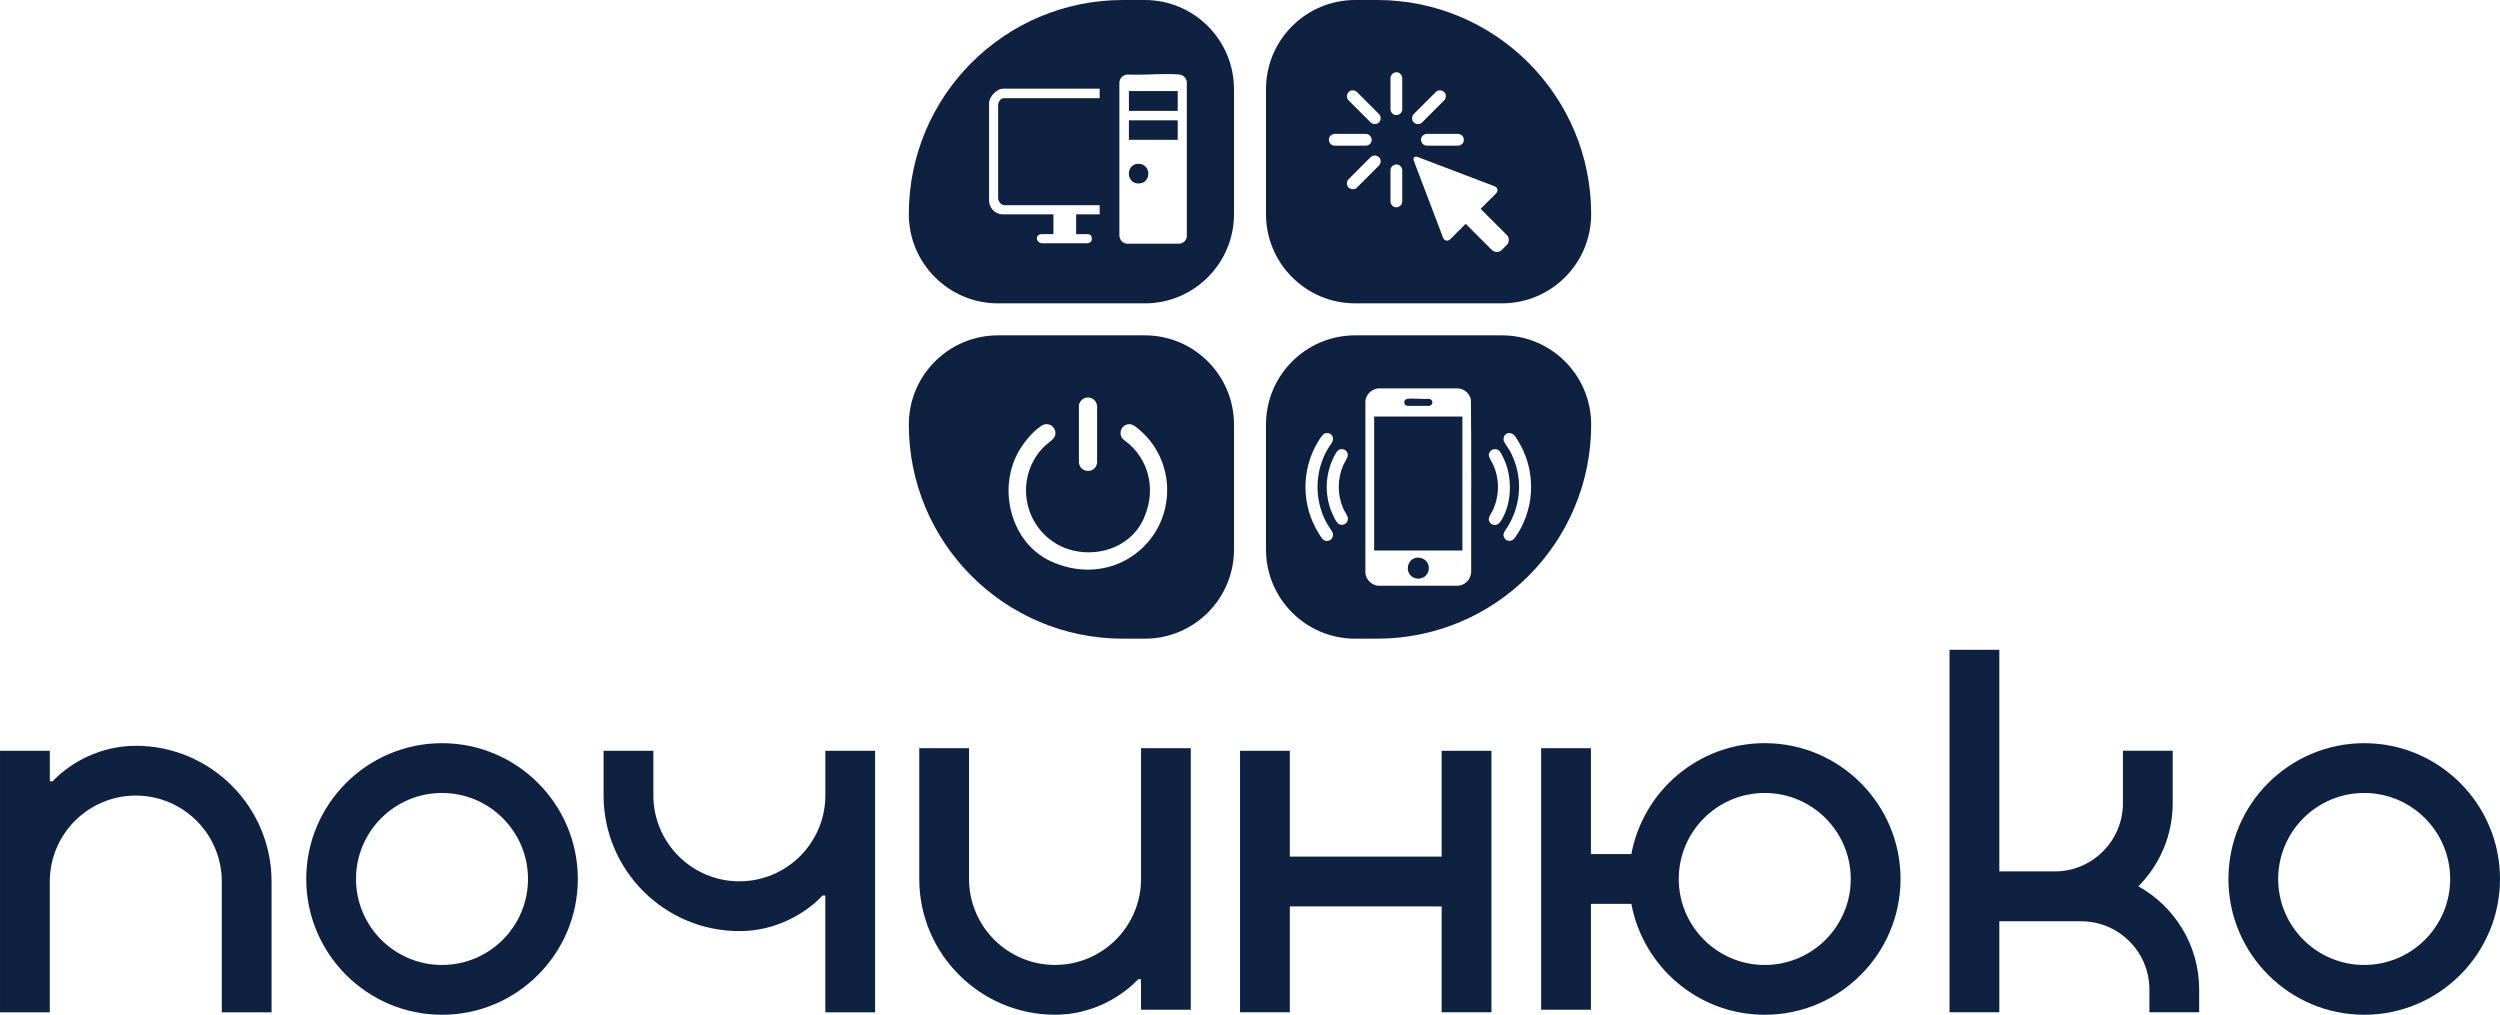 <?xml version="1.0" encoding="UTF-8"?> <svg xmlns="http://www.w3.org/2000/svg" xmlns:xlink="http://www.w3.org/1999/xlink" xmlns:xodm="http://www.corel.com/coreldraw/odm/2003" xml:space="preserve" width="136.999mm" height="55.608mm" version="1.1" style="shape-rendering:geometricPrecision; text-rendering:geometricPrecision; image-rendering:optimizeQuality; fill-rule:evenodd; clip-rule:evenodd" viewBox="0 0 4472.99 1815.58"> <defs> <style type="text/css"> .fil0 {fill:#0E2141;fill-rule:nonzero} </style> </defs> <g id="Слой_x0020_1">  <g id="_2390846130944"> <path class="fil0" d="M242.95 1334.35c133.93,0 242.94,108.95 242.94,242.94l0 233.94 -89.07 0 0 -233.94c0,-84.86 -69.01,-153.87 -153.87,-153.87 -84.86,0 -153.87,69.01 -153.87,153.87l0 233.94 -89.07 0 0 -467.94 89.14 0 0 54.63 5.11 0c0,0 53.61,-62.56 147.04,-63.45 0.57,0 1.08,-0.06 1.66,-0.06l-0 0 0 -0.07z"></path> <path class="fil0" d="M1033.84 1572.64c0,133.93 -109.01,242.95 -242.95,242.95 -133.93,0 -242.95,-109.01 -242.95,-242.95 0,-133.93 108.95,-242.94 242.95,-242.94 133.99,0 242.95,108.95 242.95,242.94zm-89.14 0c0,-84.86 -69.01,-153.87 -153.87,-153.87 -84.86,0 -153.87,69.01 -153.87,153.87 0,84.86 69.01,153.87 153.87,153.87 84.86,0 153.87,-69.01 153.87,-153.87z"></path> <path class="fil0" d="M1565.74 1343.3l0 467.94 -89.08 0 0 -208.95 -5.11 0c0,0 -54.25,63.58 -148.89,63.64 -133.87,-0.07 -242.76,-109.01 -242.76,-242.95l0 -79.62 89.08 0 0 79.62c0,84.86 69.01,153.87 153.87,153.87 84.86,0 153.87,-69.01 153.87,-153.87l0 -79.62 89.08 0 -0.07 -0.07z"></path> <path class="fil0" d="M2130.55 1338.7l0 467.94 -89.07 0 0 -54.63 -5.11 0c0,0 -53.68,62.69 -147.23,63.52 -0.44,0 -0.96,0 -1.47,0 -133.93,0 -242.94,-109.01 -242.94,-242.95l0 -233.94 89.07 0 0 233.94c0,84.86 69.01,153.87 153.87,153.87 84.86,0 153.87,-69.01 153.87,-153.87l0 -233.94 89.08 0 -0.07 0.06z"></path> <polygon class="fil0" points="2668.46,1343.3 2668.46,1811.17 2579.38,1811.17 2579.38,1621.78 2307.74,1621.77 2307.74,1811.17 2218.67,1811.17 2218.67,1343.3 2307.74,1343.3 2307.74,1532.63 2579.38,1532.63 2579.38,1343.3 "></polygon> <path class="fil0" d="M3400.43 1572.64c0,133.93 -108.95,242.95 -242.94,242.95 -118.73,0 -217.64,-85.62 -238.67,-198.41l-72.34 0 0 189.4 -89.07 0 0 -467.94 89.07 0 0 189.4 72.34 0c20.96,-112.72 119.88,-198.41 238.67,-198.41 133.93,0 242.94,108.95 242.94,242.95l0 0.07zm-89.07 0c0,-84.86 -69.01,-153.87 -153.87,-153.87 -84.86,0 -153.87,69.01 -153.87,153.87 0,84.86 69.01,153.87 153.87,153.87 84.86,0 153.87,-69.01 153.87,-153.87z"></path> <path class="fil0" d="M3934.76 1770.4l0 40.77 -89.07 0 0 -40.77c0,-67.28 -54.76,-122.05 -122.05,-122.05l-146.46 0 0 162.81 -89.08 0 0 -648.58 89.08 -0 0 396.56 99.11 0c67.28,0 122.05,-54.76 122.05,-122.05l0 -93.93 89.07 0 0 93.93c0,57.96 -23.51,110.48 -61.41,148.69 64.8,36.1 108.76,105.24 108.76,184.54l0 0.07z"></path> <path class="fil0" d="M4472.99 1572.64c0,133.93 -109.01,242.95 -242.94,242.95 -133.94,0 -242.95,-109.01 -242.95,-242.95 0,-133.93 108.95,-242.94 242.95,-242.94 133.99,0 242.94,108.95 242.94,242.94zm-89.14 0c0,-84.86 -69.01,-153.87 -153.87,-153.87 -84.86,0 -153.87,69.01 -153.87,153.87 0,84.86 69.01,153.87 153.87,153.87 84.86,0 153.87,-69.01 153.87,-153.87z"></path> </g> <g id="_2390846135264"> <path class="fil0" d="M2463.81 0l-39.06 0c-88.19,0 -159.63,71.44 -159.63,159.63l0 223.48c0,88.19 71.44,159.63 159.63,159.63l262.54 -0c88.19,0 159.63,-71.44 159.63,-159.63l0 0c0,-211.62 -171.5,-383.11 -383.11,-383.11l-0 0zm155.35 250.08c0.23,5.71 -5.03,10.51 -10.52,10.51l-55.66 0c-5.94,0 -10.29,-4.81 -10.51,-10.51 -0.23,-5.71 5.03,-10.52 10.51,-10.52l55.66 -0c5.94,0 10.29,4.81 10.52,10.52l0 0zm-206.2 -85.41c3.83,-4.21 11.05,-3.9 14.95,0 1.66,1.66 3.23,3.23 4.88,4.88 11.5,11.49 22.99,22.99 34.48,34.48 4.21,4.21 3.83,10.67 0,14.95 -3.83,4.21 -11.05,3.9 -14.95,0 -1.65,-1.66 -3.23,-3.23 -4.88,-4.88 -11.5,-11.5 -22.99,-22.99 -34.48,-34.48 -4.21,-4.21 -3.83,-10.66 0,-14.95zm-35.38 85.41c-0.22,-5.71 5.03,-10.52 10.52,-10.52l55.66 -0c5.94,0 10.29,4.81 10.52,10.52 0.22,5.71 -5.03,10.51 -10.52,10.51l-55.66 0c-5.94,0 -10.29,-4.81 -10.52,-10.51zm89.62 46.12c-1.65,1.65 -3.23,3.23 -4.88,4.88 -11.49,11.49 -22.99,22.98 -34.48,34.48 -4.21,4.21 -10.67,3.83 -14.95,0 -4.21,-3.83 -3.9,-11.04 0,-14.95 1.66,-1.66 3.23,-3.23 4.88,-4.88 11.5,-11.5 22.99,-22.99 34.48,-34.48 4.21,-4.21 10.66,-3.83 14.95,0 4.21,3.83 3.9,11.05 0,14.95zm41.69 15.4l0 48.75c0,5.94 -4.81,10.29 -10.51,10.52 -5.71,0.22 -10.52,-5.03 -10.52,-10.52l0 -55.66c0,-5.94 4.81,-10.29 10.52,-10.51 5.71,-0.23 10.51,5.03 10.51,10.51l0 6.91zm0 -164.89l0 48.75c0,5.94 -4.81,10.29 -10.51,10.52 -5.71,0.22 -10.52,-5.03 -10.52,-10.52l0 -55.66c0,-5.94 4.81,-10.29 10.52,-10.52 5.71,-0.22 10.51,5.03 10.51,10.52l0 6.91zm20.66 57.31c1.66,-1.65 3.23,-3.23 4.88,-4.88 11.5,-11.49 22.99,-22.99 34.48,-34.48 4.21,-4.21 10.66,-3.83 14.95,0 4.21,3.83 3.9,11.04 0,14.95 -1.66,1.66 -3.23,3.23 -4.88,4.88 -11.49,11.5 -22.99,22.99 -34.48,34.48 -4.21,4.21 -10.67,3.83 -14.95,0 -4.21,-3.83 -3.9,-11.04 0,-14.95zm166.32 234.3l-8.87 8.87c-4.88,4.88 -12.92,4.88 -17.8,0l-46.8 -46.8 -27.27 27.27c-4.88,4.88 -10.9,3.6 -13.37,-2.86l-51.91 -136.42c-2.48,-6.46 0.83,-9.76 7.29,-7.28l136.42 51.91c6.46,2.48 7.74,8.49 2.86,13.37l-27.27 27.27 46.8 46.8c4.88,4.88 4.88,12.92 0,17.8l-0.08 0.08z"></path> <g> <rect class="fil0" x="2019.84" y="162.94" width="87.29" height="35.45"></rect> <path class="fil0" d="M2045.53 295c-1.2,-0.6 -2.48,-1.05 -3.83,-1.43 -1.43,-0.3 -2.86,-0.52 -4.36,-0.52 -1.5,0 -3.01,0.15 -4.66,0.52 -7.88,1.58 -13.22,8.86 -12.92,17.65 0.15,3.9 1.43,7.74 3.68,10.67 1.88,2.48 4.51,4.36 7.43,5.41 1.05,0.38 2.11,0.6 3.3,0.75 0.82,0.07 1.58,0.15 2.33,0.22l0.75 0c2.78,0 5.33,-0.53 7.66,-1.58 1.2,-0.52 2.33,-1.28 3.38,-2.1 2.41,-1.88 4.21,-4.51 5.26,-7.51 0.37,-1.13 0.67,-2.33 0.82,-3.45 0.38,-2.33 0.23,-4.81 -0.22,-7.06 -1.13,-5.11 -4.28,-9.32 -8.71,-11.57l0.08 0z"></path> <rect class="fil0" x="2019.84" y="215.3" width="87.29" height="34.86"></rect> <path class="fil0" d="M2048.24 0.01l-39.06 0c-211.62,0 -383.11,171.5 -383.11,383.11 0,88.19 71.43,159.63 159.63,159.63l262.54 0c88.19,0 159.63,-71.44 159.63,-159.63l0 -223.48c0,-88.19 -71.44,-159.63 -159.63,-159.63l0 0zm-80.83 175.7l-171.5 0c-1.65,0 -4.13,0.6 -6.46,3.23 -2.18,2.48 -4.13,6.91 -3.6,10.59l0 163.91c-0.23,3.45 1.27,7.43 3.9,10.14 2.18,2.33 5.03,3.6 8.04,3.6l169.7 0 0 16.3 -42.07 0 0 35.45 20.51 0c6.09,0 7.66,5.03 7.66,8.04 0,3.83 -2.33,8.34 -8.86,8.34l-78.65 0c-7.51,0 -10.97,-4.66 -10.97,-8.94 0,-1.96 0.75,-3.75 2.03,-5.03 1.58,-1.58 4.06,-2.41 7.14,-2.41l20.51 0 0 -35.45 -91.2 0c-14.95,-0.53 -23.96,-12.99 -23.96,-24.72l0 -173.68c-0.15,-5.79 3.23,-12.77 8.71,-18.26 5.11,-5.11 11.2,-8.19 16.45,-8.19l172.7 0 0 16.9 -0.08 0.15zm156.03 247.9c-0.75,6.31 -5.94,11.5 -12.77,12.4l-95.41 -0c-2.03,-0.23 -6.24,-2.26 -8.19,-4.28 -2.25,-2.25 -3.98,-6.24 -4.28,-9.76l0 -273.89c0.3,-8.04 5.94,-13.9 14.42,-14.8 5.11,0.3 10.52,0.38 16.68,0.38 8.94,0 18.03,-0.3 27.04,-0.6 8.94,-0.3 17.88,-0.6 26.74,-0.6 7.66,0 14.42,0.22 20.5,0.67 8.57,0.6 14.27,5.79 15.25,13.67l0 276.74 0 0.08z"></path> </g> <path class="fil0" d="M2048.24 599.99l-262.55 0c-88.19,0 -159.63,71.44 -159.63,159.63l0 -0c0,211.62 171.5,383.11 383.11,383.11l39.06 0c88.19,0 159.63,-71.44 159.63,-159.63l0 -223.48c0,-88.19 -71.44,-159.63 -159.63,-159.63l0 0zm-117.86 124.92c1.35,-7.43 7.36,-12.99 14.73,-13.67 0.53,0 0.98,0 1.5,0 8.42,0 15.25,6.16 16.3,14.73l0 102.46c-1.8,10.44 -9.84,14.12 -16.22,14.12l-0 0c-7.13,0 -15.03,-4.58 -16.3,-14.8l0 -102.84 0 -0.01zm117.26 251.88c-26.89,27.34 -62.88,42.37 -101.19,42.37l0 0c-22.69,0 -45.07,-5.11 -66.63,-15.1 -30.8,-14.27 -54.39,-41.09 -66.56,-75.42 -13.37,-37.71 -11.34,-79.18 5.56,-113.88 8.71,-17.88 26.97,-41.92 44.85,-53.11 3.01,-1.88 6.01,-2.78 9.09,-2.78 6.31,0 12.09,4.21 14.57,10.52 1.13,2.93 2.93,10.52 -4.66,17.43 -2.18,1.95 -4.28,3.68 -6.46,5.41 -3.68,2.93 -7.51,6.01 -11.2,9.99 -21.71,23.59 -32.15,55.44 -28.62,87.36 3.45,31.78 20.36,60.47 46.42,78.73 18.63,13.07 41.09,19.9 64.83,19.9l0 -0c43.57,0 81.13,-22.53 98.03,-58.89 22.31,-47.85 12.62,-100.51 -24.64,-134.16 -1.73,-1.58 -3.68,-3.01 -5.64,-4.51 -4.28,-3.23 -8.26,-6.24 -9.69,-10.44 -1.73,-5.11 -0.9,-10.52 2.18,-14.8 3.01,-4.13 7.58,-6.46 12.55,-6.46 1.35,0 2.78,0.15 4.13,0.52 6.54,1.73 21.19,15.25 28.77,23.89 48.76,55.74 46.2,140.7 -5.71,193.43l0 0z"></path> <g> <polygon class="fil0" points="2458.62,984.53 2459.23,985.05 2615.93,985.05 2616.53,984.53 2616.53,745.27 2458.62,745.27 "></polygon> <path class="fil0" d="M2534.5 997.9c-13.07,1.58 -19.68,17.13 -13.14,28.32 7.96,13.52 28.92,11.57 34.03,-3.38 4.81,-14.05 -6.31,-26.67 -20.81,-24.94l-0.08 0z"></path> <path class="fil0" d="M2517.97 726.19l39.58 0c7.44,-1.73 6.91,-11.72 -0.75,-12.62 -12.1,0.98 -26.59,-1.43 -38.39,0 -8.27,1.05 -7.51,11.64 -0.45,12.55l0.01 0.07z"></path> <path class="fil0" d="M2687.29 599.99l-262.55 0c-88.19,0 -159.63,71.44 -159.63,159.63l0 223.48c0,88.19 71.44,159.63 159.63,159.63l39.06 -0c211.62,0 383.11,-171.5 383.11,-383.11l0 -0c0,-88.19 -71.44,-159.63 -159.63,-159.63l0.01 0zm-320.61 364.71c-2.18,-2.11 -5.86,-8.19 -7.58,-10.97 -30.35,-48.83 -31.25,-111.93 -2.03,-161.51 2.56,-4.28 8.79,-15.1 13.22,-16.75 4.28,-1.58 10.29,-0.3 12.84,3.6 5.71,8.49 -2.48,15.78 -6.68,22.69 -24.12,40.04 -25.47,90.89 -3.75,132.29 2.33,4.43 11.72,17.5 12.17,20.8 1.51,11.05 -10.59,17.28 -18.18,9.84l-0.01 0.01zm28.92 -26.97c-5.33,-2.86 -12.32,-19.3 -14.5,-25.24 -10.81,-29.52 -9.62,-62.12 3.38,-90.74 2.55,-5.64 7.43,-16.9 14.05,-18.03 6.68,-1.05 12.84,3.45 12.99,10.37 0.07,4.58 -5.71,12.84 -7.82,17.43 -10.96,24.57 -11.19,53.41 -0.52,78.13 2.03,4.73 6.61,10.89 7.96,15.1 3.08,9.17 -6.68,17.73 -15.55,12.92l0 0.08zm236.63 86.09c-0.9,12.62 -9.99,22.69 -22.61,24.12l-144.76 0c-11.64,-1.73 -20.95,-11.19 -21.93,-22.99l0 -307.47c1.27,-11.72 10.66,-21.11 22.39,-22.53l143.93 -0c11.19,1.05 20.13,9.09 22.46,20.06 1.28,102.84 0.15,205.9 0.53,308.81l0 0zm33.73 -88.72c-5.79,-7.51 1.13,-14.2 4.36,-20.89 12.47,-25.69 13.07,-55.66 1.73,-81.88 -2.03,-4.73 -8.34,-13.82 -8.26,-18.33 0.15,-9.16 12.02,-14.05 18.71,-7.36 3.83,3.83 9.69,17.36 11.72,22.76 11.72,31.63 9.84,76.7 -10.36,104.72 -4.51,6.31 -12.92,7.44 -17.88,0.9l0 0.08zm56.64 7.06c-2.78,5.41 -10.82,19.83 -15.25,23.29 -4.51,3.53 -11.72,2.78 -15.1,-1.88 -5.94,-8.11 1.5,-14.8 5.49,-21.41 25.39,-42.07 27.19,-92.62 3.45,-135.97 -2.03,-3.75 -10.37,-15.1 -10.82,-17.88 -0.98,-5.79 1.58,-12.17 7.88,-13.29 9.77,-1.66 13.9,7.36 18.26,14.5 28.25,45.9 30.5,104.64 6.01,152.64l0.08 0z"></path> </g> </g> </g> </svg> 
